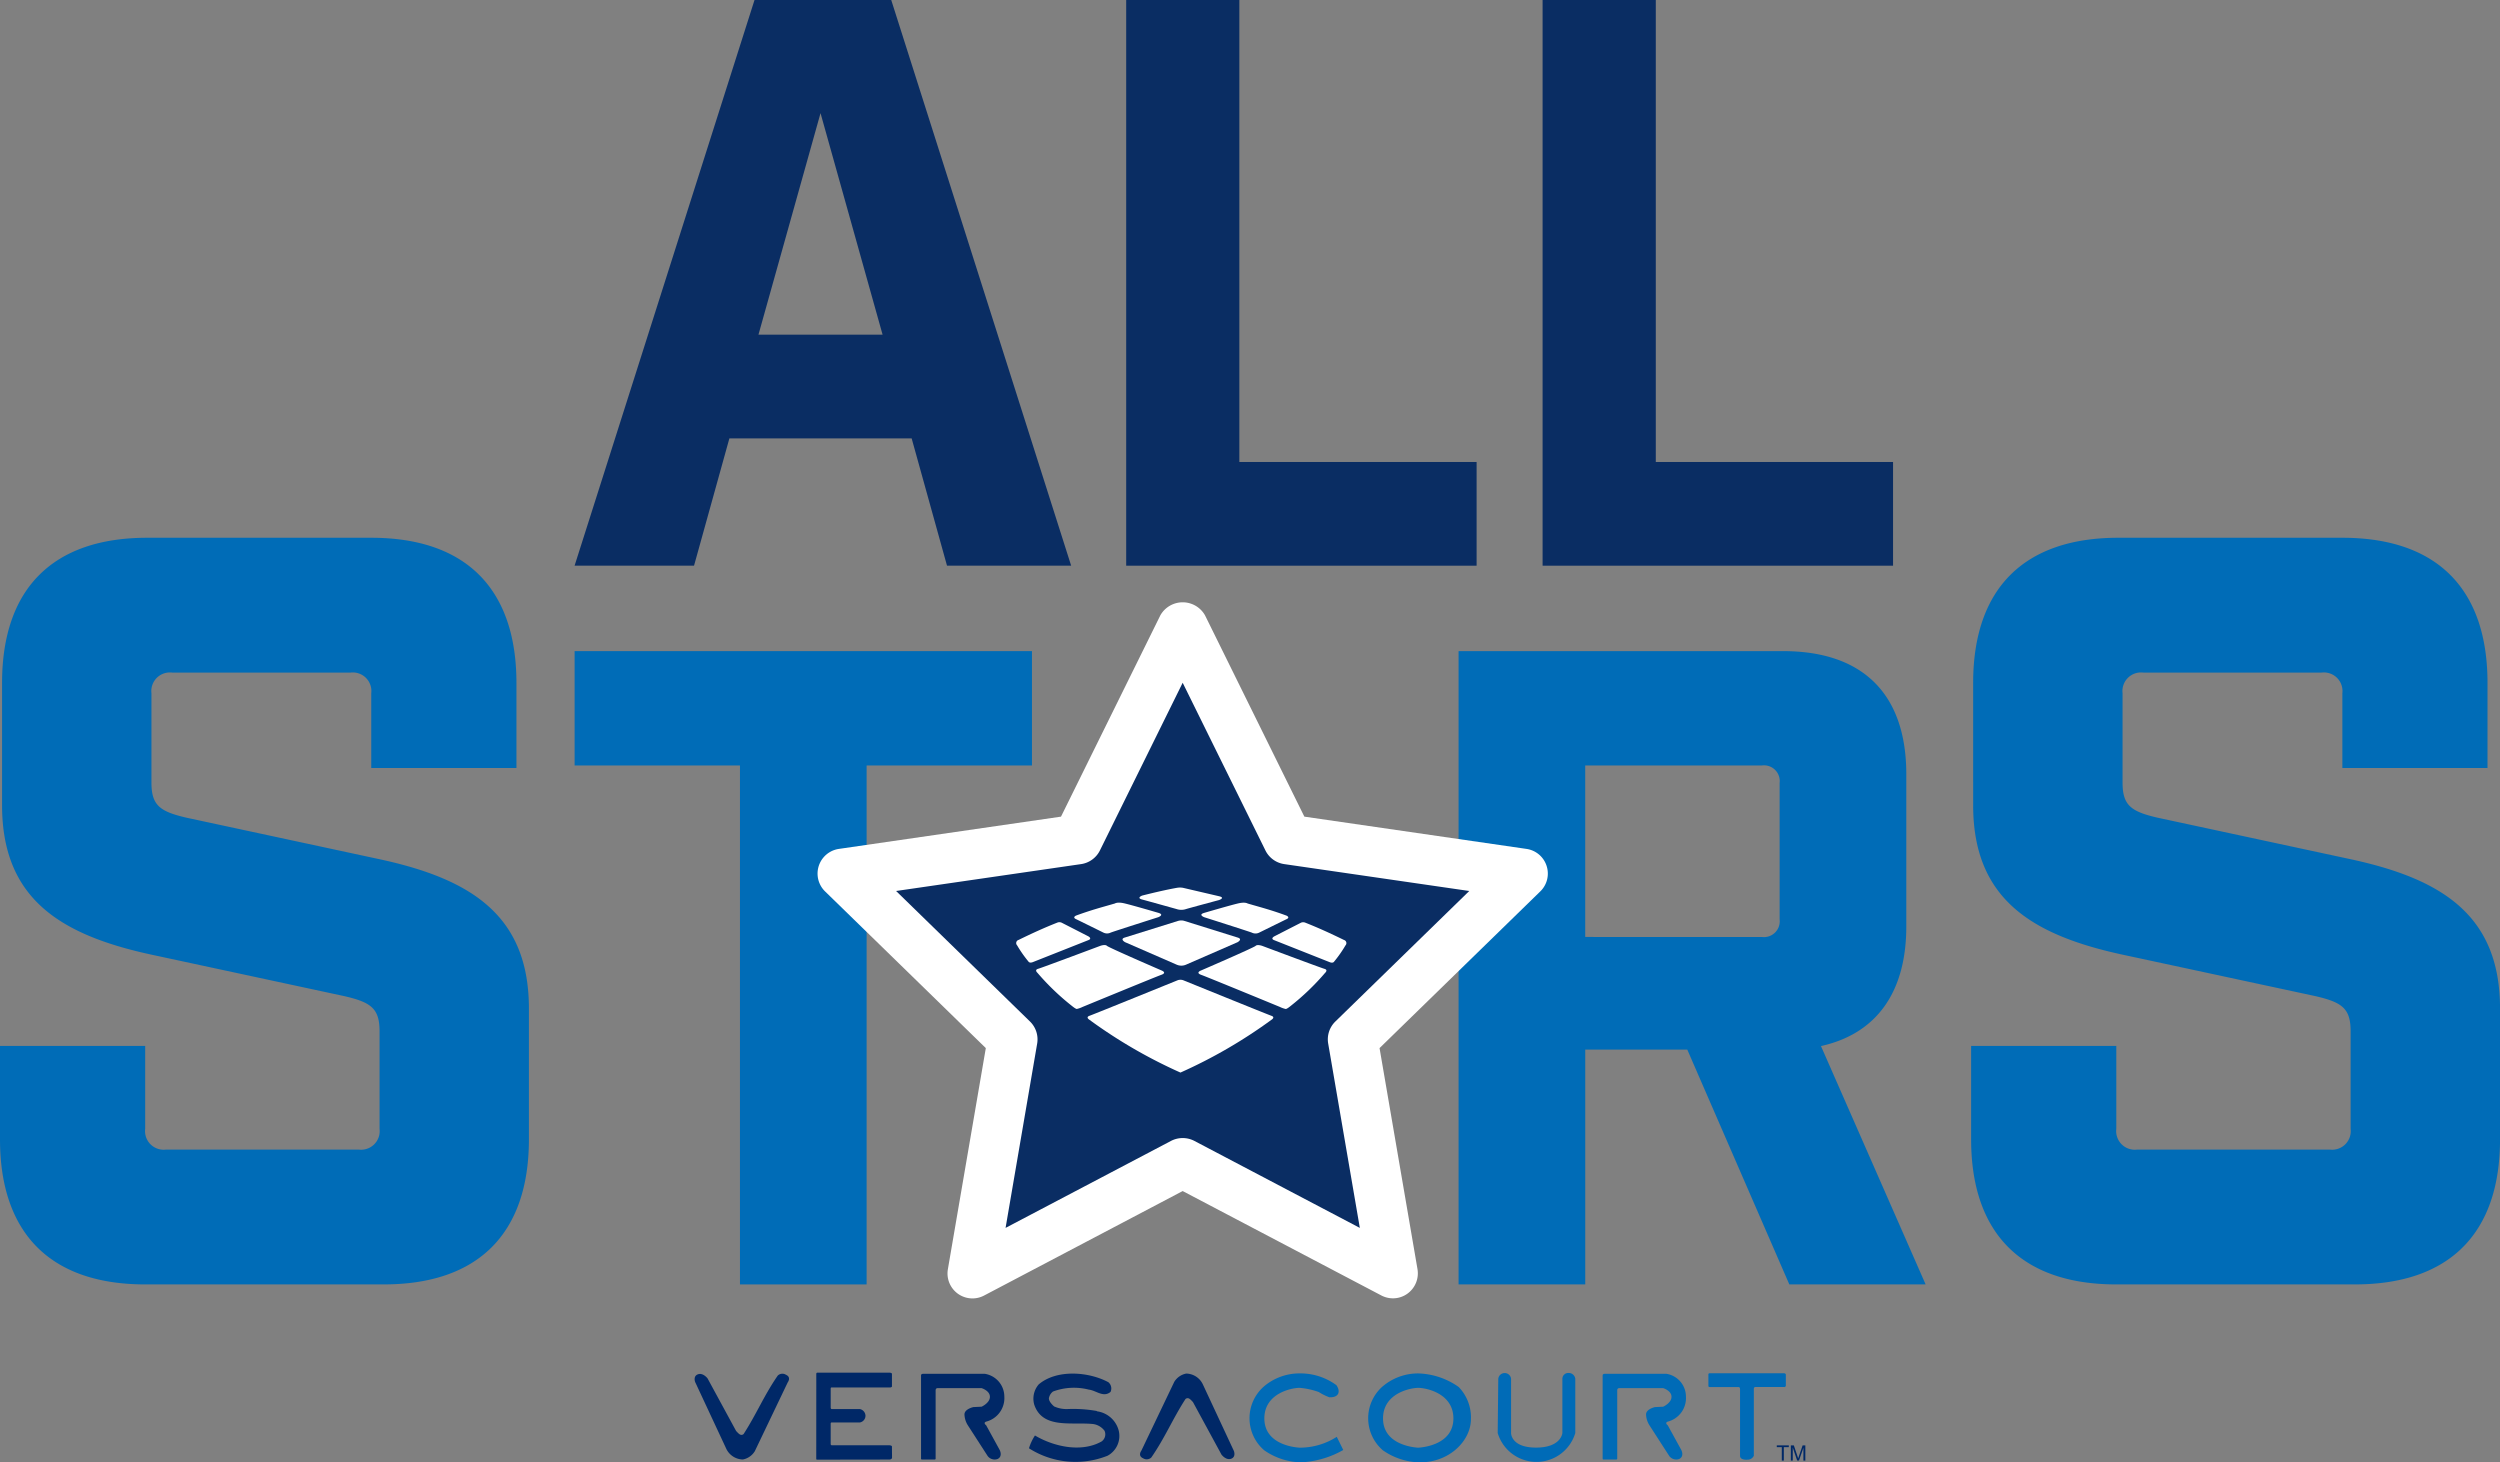 <svg xmlns="http://www.w3.org/2000/svg" width="265.815" height="155.487" viewBox="0 0 265.815 155.487">
  <rect x="0" y="0" width="265.815" height="155.487" fill="#808080" stroke="none"/>
  <g id="Group_68" data-name="Group 68" transform="translate(-21.882 -18.76)">
    <path id="Path_506" data-name="Path 506" d="M61.356,92.478a1.979,1.979,0,0,0-2.2-2.206H40.185a1.979,1.979,0,0,0-2.2,2.206v9.481c0,2.426.882,3.089,3.749,3.749l20.509,4.411c9.7,2.095,15.877,5.954,15.877,15.878v13.894c0,10.033-5.4,15.436-15.436,15.436H37.319c-10.034,0-15.437-5.4-15.437-15.436v-9.924H37.319v8.82a1.978,1.978,0,0,0,2.2,2.205H60.033a1.979,1.979,0,0,0,2.206-2.205V128.423c0-2.426-.883-3.087-3.749-3.749l-20.509-4.41c-9.7-2.1-15.879-5.955-15.879-15.879V91.375c0-10.034,5.4-15.437,15.438-15.437H61.356c10.034,0,15.437,5.4,15.437,15.437v9.042H61.356Z" fill="#006cb7"/>
    <path id="Path_507" data-name="Path 507" d="M114.026,100.15v55.177H100.559V100.15H82.978V87.992h48.629V100.15Z" fill="#006cb7"/>
    <path id="Path_508" data-name="Path 508" d="M212.133,155.327l-10.85-24.969H190.435v24.969H176.967V87.992h34.51c8.51,0,13.094,4.583,13.094,13.093v16.18c0,7.013-3.181,11.41-9.073,12.719l11.128,25.343Zm-2.9-36.939a1.68,1.68,0,0,0,1.87-1.872v-14.5a1.678,1.678,0,0,0-1.87-1.87h-18.8v18.238Z" fill="#006cb7"/>
    <path id="Path_509" data-name="Path 509" d="M270.936,92.478a1.98,1.98,0,0,0-2.205-2.206H249.765a1.979,1.979,0,0,0-2.2,2.206v9.481c0,2.426.882,3.089,3.749,3.749l20.508,4.411c9.7,2.095,15.879,5.954,15.879,15.878v13.894c0,10.033-5.4,15.436-15.438,15.436H246.9c-10.033,0-15.436-5.4-15.436-15.436v-9.924H246.9v8.82a1.98,1.98,0,0,0,2.207,2.205h20.508a1.979,1.979,0,0,0,2.2-2.205V128.423c0-2.426-.882-3.087-3.749-3.749l-20.508-4.41c-9.7-2.1-15.878-5.955-15.878-15.879V91.375c0-10.034,5.4-15.437,15.437-15.437h23.816c10.034,0,15.436,5.4,15.436,15.437v9.042H270.936Z" fill="#006cb7"/>
    <g id="Group_62" data-name="Group 62">
      <path id="Path_510" data-name="Path 510" d="M99.434,65.374,95.675,78.908h-12.7L102.107,18.76h14.536l19.131,60.148h-13.2l-3.759-13.534Zm9.691-34.584-6.6,23.557h13.2Z" fill="#0a2d63"/>
      <path id="Path_511" data-name="Path 511" d="M153.656,18.76V67.881h25.228V78.908H141.626V18.76Z" fill="#0a2d63"/>
      <path id="Path_512" data-name="Path 512" d="M197.935,18.76V67.881h25.228V78.908H185.9V18.76Z" fill="#0a2d63"/>
    </g>
    <path id="Path_513" data-name="Path 513" d="M147.632,85.361l11.177,22.647,24.993,3.632-18.085,17.629,4.269,24.892-22.354-11.752-22.354,11.752,4.269-24.892-18.085-17.629,24.993-3.632Z" fill="#0a2d63"/>
    <path id="Path_514" data-name="Path 514" d="M186.324,110.82a2.642,2.642,0,0,0-2.141-1.8l-23.614-3.43-10.56-21.4a2.728,2.728,0,0,0-4.754,0l-10.561,21.4-23.614,3.43a2.651,2.651,0,0,0-1.469,4.522L126.7,130.2l-4.035,23.518a2.652,2.652,0,0,0,3.847,2.794L147.632,145.4l21.12,11.1a2.655,2.655,0,0,0,1.234.306,2.625,2.625,0,0,0,1.557-.506,2.667,2.667,0,0,0,1.056-2.593L168.564,130.2l17.087-16.657A2.637,2.637,0,0,0,186.324,110.82Zm-54.164,18.9a2.651,2.651,0,0,0-.762-2.346l-14.239-13.879,19.677-2.859a2.658,2.658,0,0,0,1.995-1.45l8.8-17.831,8.8,17.832a2.654,2.654,0,0,0,1.995,1.449l19.677,2.859L163.868,127.37a2.642,2.642,0,0,0-.765,2.347l3.364,19.6-17.6-9.253a2.692,2.692,0,0,0-2.467,0l-17.6,9.253Z" fill="#fff"/>
    <g id="Group_64" data-name="Group 64">
      <path id="Path_515" data-name="Path 515" d="M97.114,165.322l3.039,5.593c.22.219.471.58.793.322,1.38-2.142,2.17-4.1,3.629-6.214a.713.713,0,0,1,.878-.088c.6.264.183.811.183.811l-3.5,7.318a1.918,1.918,0,0,1-1.271.879,2,2,0,0,1-1.749-1.115l-3.32-7.12s-.247-.632.3-.825S97.114,165.322,97.114,165.322Z" fill="#002867"/>
      <path id="Path_516" data-name="Path 516" d="M116.719,164.845c0-.137-.276-.135-.276-.135H108.76a.13.13,0,0,0-.085.115l-.005,9.051c0,.085.09.085.09.085l7.691-.013s.277-.009.277-.211c0,0-.009-1.042-.009-1.169s-.278-.139-.278-.139h-6.1a.122.122,0,0,1-.135-.125v-2.2a.1.1,0,0,1,.106-.1h3a.726.726,0,0,0,.593-.708.745.745,0,0,0-.6-.717h-3.02a.169.169,0,0,1-.078-.156v-2s-.008-.14.087-.14h6.127s.3.031.3-.128Z" fill="#002867"/>
      <path id="Path_517" data-name="Path 517" d="M126.6,164.833h-6.572c-.2,0-.216.142-.216.142v8.9c0,.069.106.071.106.071h1.357s.089-.012.089-.089v-7.3s.014-.2.2-.2l4.691,0s.88.267.88.921-.88,1.05-.88,1.05l-.88.043s-.946.2-.946.786a2.325,2.325,0,0,0,.333,1.107l2.133,3.307a.924.924,0,0,0,1.054.32c.586-.28.226-.96.226-.96l-1.44-2.627s-.36-.253,0-.387a2.584,2.584,0,0,0,1.934-2.666A2.458,2.458,0,0,0,126.6,164.833Z" fill="#002867"/>
      <path id="Path_518" data-name="Path 518" d="M199.075,164.833H192.5c-.2,0-.216.142-.216.142v8.9c0,.069.107.071.107.071h1.356s.089-.012.089-.089v-7.3s.014-.2.2-.2l4.691,0s.88.267.88.921-.88,1.05-.88,1.05l-.88.043s-.947.2-.947.786a2.321,2.321,0,0,0,.334,1.107l2.133,3.307a.923.923,0,0,0,1.053.32c.587-.28.228-.96.228-.96l-1.442-2.627s-.359-.253,0-.387a2.583,2.583,0,0,0,1.935-2.666A2.459,2.459,0,0,0,199.075,164.833Z" fill="#006bb7"/>
      <path id="Path_519" data-name="Path 519" d="M138.53,168.82a2.771,2.771,0,0,1,2.306,2.071,2.391,2.391,0,0,1-1.193,2.652,9.2,9.2,0,0,1-8.354-.792,5.265,5.265,0,0,1,.636-1.362c1.961,1.169,4.919,1.86,7.084.636a.926.926,0,0,0,.313-1.138,1.841,1.841,0,0,0-1.192-.713c-2.291-.244-5.4.56-6.283-2.067a2.319,2.319,0,0,1,.478-2.149c1.922-1.633,5.327-1.35,7.4-.236a.861.861,0,0,1,.235,1.035c-.769.636-1.538-.164-2.306-.243a6.392,6.392,0,0,0-3.808.2,1.123,1.123,0,0,0-.44.734c0,.4.56.853.56.853a3.2,3.2,0,0,0,1.36.28,14.593,14.593,0,0,1,3.16.2" fill="#002867"/>
      <path id="Path_520" data-name="Path 520" d="M151.761,173.426l-3.039-5.593c-.22-.219-.47-.58-.792-.321-1.381,2.141-2.171,4.1-3.63,6.213a.712.712,0,0,1-.878.087c-.6-.262-.184-.809-.184-.809l3.5-7.319a1.921,1.921,0,0,1,1.272-.879,2,2,0,0,1,1.749,1.114l3.32,7.121s.246.633-.3.825S151.761,173.426,151.761,173.426Z" fill="#002867"/>
      <path id="Path_521" data-name="Path 521" d="M164.016,171.532l.689,1.4a10.08,10.08,0,0,1-4.472,1.313,7.065,7.065,0,0,1-3.942-1.29,4.494,4.494,0,0,1-.062-6.743,5.811,5.811,0,0,1,3.849-1.423,6.457,6.457,0,0,1,3.893,1.246s.4.511.179.934-.935.356-.935.356a6.131,6.131,0,0,1-1.113-.556,7.959,7.959,0,0,0-2.047-.445c-.8,0-3.739.556-3.739,3.249s3.006,3.063,3.718,3.111A7.285,7.285,0,0,0,164.016,171.532Z" fill="#006bb7"/>
      <path id="Path_522" data-name="Path 522" d="M176.982,166.237a7.814,7.814,0,0,0-4.288-1.446,5.812,5.812,0,0,0-3.85,1.423,4.5,4.5,0,0,0,.063,6.743,7.066,7.066,0,0,0,3.943,1.29c3.2,0,5.43-2.337,5.43-4.606A4.65,4.65,0,0,0,176.982,166.237Zm-4.282,6.449h-.05c-.712-.048-3.716-.42-3.716-3.111s2.937-3.249,3.738-3.249h.006c.8,0,3.738.556,3.738,3.249S173.412,172.638,172.7,172.686Z" fill="#006bb7"/>
      <path id="Path_523" data-name="Path 523" d="M181.126,171.126a4.306,4.306,0,0,0,8.251,0V165.36a.7.7,0,0,0-.715-.617.62.62,0,0,0-.658.617v5.766s-.116,1.551-2.8,1.551-2.656-1.551-2.656-1.551V165.36a.684.684,0,0,0-1.36,0" fill="#006bb7"/>
      <path id="Path_524" data-name="Path 524" d="M211.584,164.773s.18.018.18.151V166.1a.165.165,0,0,1-.186.137h-3.083s-.134.013-.134.2v7.106a.735.735,0,0,1-.709.42s-.759.07-.759-.415v-7.091s0-.218-.145-.218h-3.091s-.129-.006-.129-.117v-1.245a.119.119,0,0,1,.119-.1Z" fill="#006bb7"/>
      <g id="Group_63" data-name="Group 63">
        <path id="Path_525" data-name="Path 525" d="M211.548,174.059V172.63h.532v-.189H210.8v.189h.533v1.429Z" fill="#002867"/>
        <path id="Path_526" data-name="Path 526" d="M212.294,174.059v-1.618h.319l.384,1.144c.036.107.063.186.079.239.018-.058.046-.144.085-.259l.388-1.124h.288v1.618h-.206V172.7l-.471,1.355h-.192l-.469-1.378v1.378Z" fill="#002867"/>
      </g>
    </g>
    <g id="Group_67" data-name="Group 67">
      <g id="Group_65" data-name="Group 65">
        <path id="Path_527" data-name="Path 527" d="M137.656,118.7c.366-.178-.088-.4-.088-.4s-2.591-1.328-2.813-1.439a.593.593,0,0,0-.465,0c-1.415.561-2.614,1.109-4.108,1.838a.348.348,0,0,0-.155.576A13.093,13.093,0,0,0,131.234,121s.111.21.5.044Z" fill="#fff"/>
        <path id="Path_528" data-name="Path 528" d="M136.375,126.038c-.132,0-.5-.305-.5-.305a26.075,26.075,0,0,1-3.686-3.537s-.356-.308.071-.427,6.61-2.44,6.61-2.44.521-.19.711,0,5.781,2.606,5.781,2.606.663.237,0,.474-8.378,3.415-8.378,3.415A2.636,2.636,0,0,1,136.375,126.038Z" fill="#fff"/>
        <path id="Path_529" data-name="Path 529" d="M157.311,118.705c-.366-.177.089-.4.089-.4s2.591-1.328,2.812-1.439a.593.593,0,0,1,.465,0c1.415.562,2.614,1.11,4.108,1.838a.348.348,0,0,1,.156.576,13.024,13.024,0,0,1-1.209,1.727s-.109.21-.5.044Z" fill="#fff"/>
        <path id="Path_530" data-name="Path 530" d="M158.591,126.042c.134,0,.5-.306.5-.306a26,26,0,0,0,3.685-3.536s.356-.308-.071-.427-6.61-2.44-6.61-2.44-.521-.189-.711,0-5.781,2.606-5.781,2.606-.663.237,0,.474,8.378,3.416,8.378,3.416A2.65,2.65,0,0,0,158.591,126.042Z" fill="#fff"/>
        <path id="Path_531" data-name="Path 531" d="M147.666,122.975s8.929,3.626,9.394,3.788,0,.436,0,.436a52.818,52.818,0,0,1-9.658,5.6h-.014a52.819,52.819,0,0,1-9.658-5.6s-.465-.274,0-.436,9.394-3.788,9.394-3.788A.924.924,0,0,1,147.666,122.975Z" fill="#fff"/>
      </g>
      <g id="Group_66" data-name="Group 66">
        <path id="Path_532" data-name="Path 532" d="M145.066,115.824c.651.2-.032.458-.032.458s-4.52,1.439-5.042,1.631a.873.873,0,0,1-.779.011s-2.527-1.248-2.932-1.44.011-.373.011-.373c1.654-.609,2.753-.887,4.136-1.289,0,0,.235-.171.907-.033S145.066,115.824,145.066,115.824Z" fill="#fff"/>
        <path id="Path_533" data-name="Path 533" d="M151.547,114.064c.63.171-.063.4-.063.4s-2.952.789-3.518.96a1.564,1.564,0,0,1-.991-.01s-3.018-.843-3.657-1.013,0-.416,0-.416c2.471-.628,3.718-.829,3.718-.829a1.867,1.867,0,0,1,.621,0C147.945,113.223,151.547,114.064,151.547,114.064Z" fill="#fff"/>
        <path id="Path_534" data-name="Path 534" d="M149.9,115.828c-.651.2.032.459.032.459s4.52,1.439,5.043,1.631a.872.872,0,0,0,.778.01s2.527-1.247,2.931-1.439-.01-.373-.01-.373c-1.655-.61-2.753-.887-4.136-1.29,0,0-.235-.171-.907-.032S149.9,115.828,149.9,115.828Z" fill="#fff"/>
        <path id="Path_535" data-name="Path 535" d="M147.193,116.665a1.112,1.112,0,0,1,.581,0l5.69,1.777c.6.171,0,.5,0,.5l-5.487,2.392a1.24,1.24,0,0,1-.986-.005l-5.487-2.392s-.6-.332,0-.5l5.689-1.777" fill="#fff"/>
        <path id="Path_536" data-name="Path 536" d="M147.193,116.665" fill="#fff"/>
      </g>
    </g>
  </g>
</svg>
